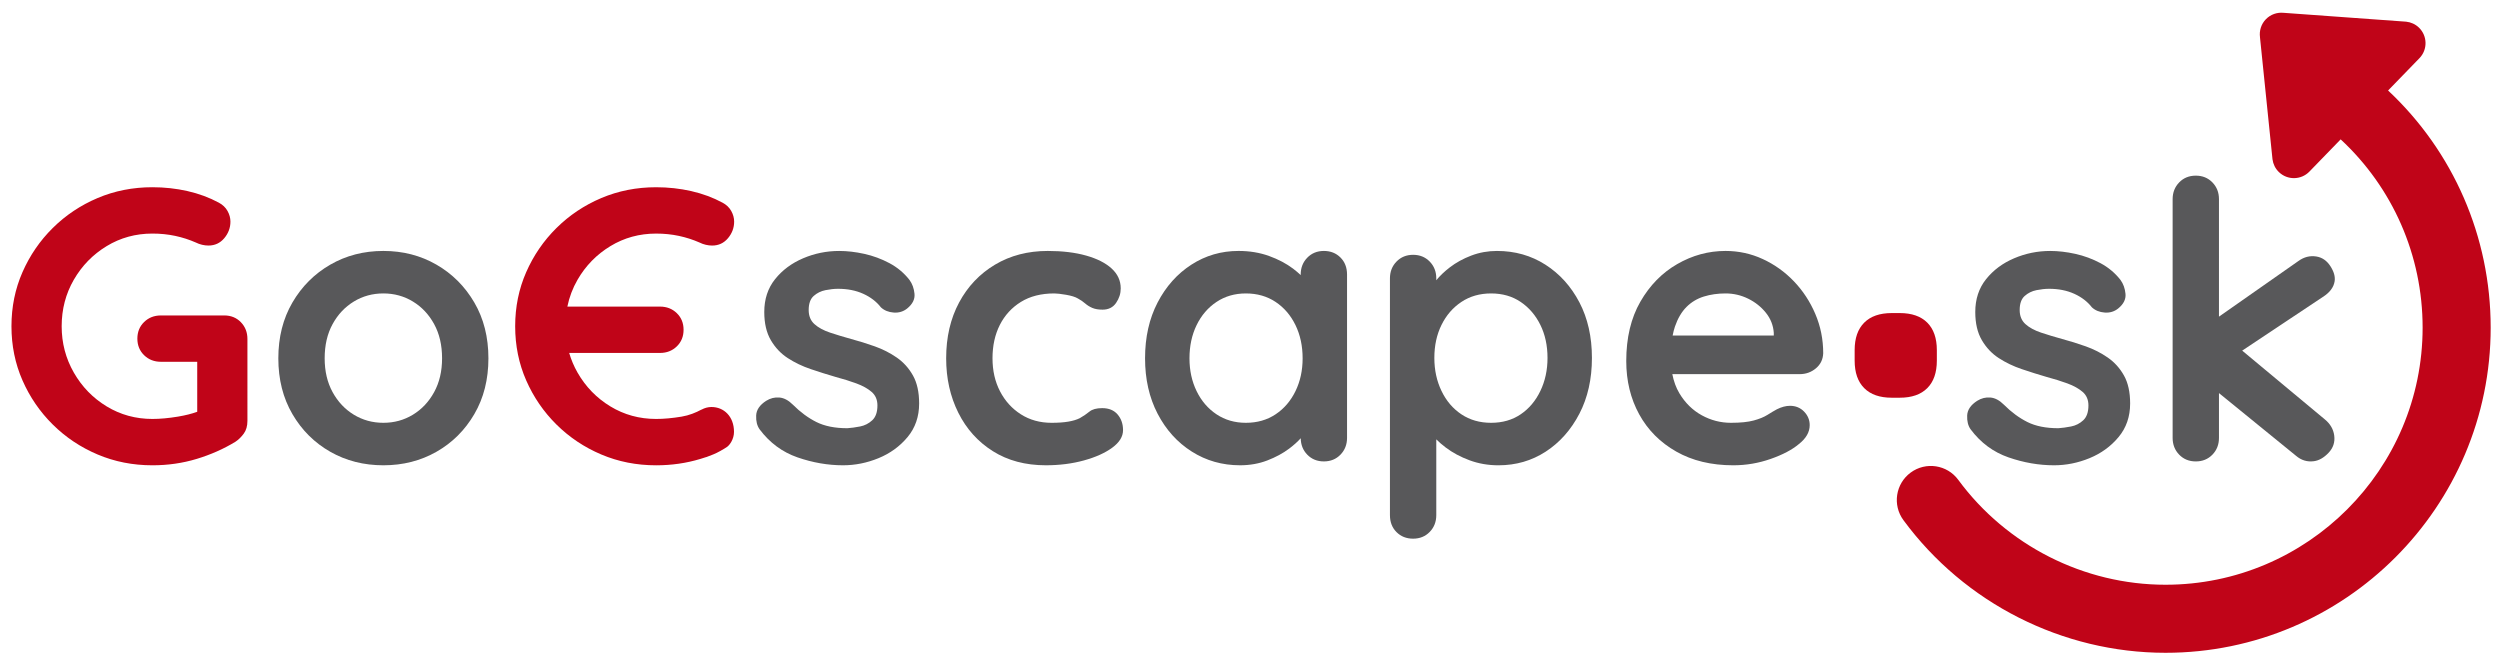 <?xml version="1.0" encoding="utf-8"?>
<!-- Generator: Adobe Illustrator 15.0.0, SVG Export Plug-In . SVG Version: 6.00 Build 0)  -->
<!DOCTYPE svg PUBLIC "-//W3C//DTD SVG 1.1//EN" "http://www.w3.org/Graphics/SVG/1.1/DTD/svg11.dtd">
<svg version="1.1" id="Layer_1" xmlns="http://www.w3.org/2000/svg" xmlns:xlink="http://www.w3.org/1999/xlink" x="0px" y="0px"
	 width="649.677px" height="171.614px" viewBox="0 0 649.677 171.614" enable-background="new 0 0 649.677 171.614"
	 xml:space="preserve">
<g>
	<path fill="#C00418" d="M62.594,83.731c-1.139-1.17-2.577-1.757-4.315-1.757H41.82c-1.741,0-3.196,0.569-4.366,1.706
		c-1.171,1.139-1.756,2.577-1.756,4.316c0,1.74,0.585,3.178,1.756,4.314c1.17,1.139,2.625,1.707,4.366,1.707h9.433v12.994
		c-1.388,0.507-3.049,0.929-5.018,1.257c-2.408,0.401-4.616,0.603-6.624,0.603c-4.35,0-8.314-1.087-11.893-3.262
		c-3.58-2.174-6.423-5.102-8.531-8.781c-2.107-3.68-3.161-7.693-3.161-12.044c0-4.416,1.054-8.446,3.161-12.094
		c2.108-3.646,4.951-6.557,8.531-8.731c3.579-2.174,7.542-3.262,11.893-3.262c2.074,0,4.048,0.201,5.921,0.602
		c1.873,0.402,3.646,0.972,5.319,1.707c0.535,0.268,1.087,0.469,1.655,0.602c0.569,0.135,1.12,0.201,1.657,0.201
		c1.672,0,3.044-0.635,4.115-1.907c1.07-1.271,1.605-2.709,1.605-4.315c0-0.936-0.25-1.856-0.752-2.76
		c-0.502-0.903-1.255-1.621-2.258-2.158c-2.477-1.337-5.187-2.34-8.13-3.01c-2.944-0.668-5.988-1.004-9.133-1.004
		c-5.085,0-9.835,0.938-14.251,2.811c-4.416,1.873-8.296,4.465-11.642,7.777c-3.347,3.312-5.972,7.143-7.878,11.492
		c-1.906,4.35-2.86,9.031-2.86,14.05s0.954,9.702,2.86,14.051c1.907,4.35,4.532,8.18,7.878,11.491
		c3.345,3.312,7.226,5.906,11.642,7.777c4.416,1.873,9.167,2.811,14.251,2.811c4.015,0,7.844-0.552,11.492-1.656
		c3.646-1.104,7.008-2.592,10.086-4.466c0.803-0.535,1.521-1.237,2.158-2.107c0.635-0.869,0.953-1.973,0.953-3.312V88.097
		C64.3,86.358,63.731,84.903,62.594,83.731z"/>
	<path fill="#C00418" d="M184.892,105.768c-0.922,0-1.783,0.254-2.559,0.669c-0.035,0.007-0.067,0.012-0.113,0.036
		c-1.354,0.737-3.117,1.469-5.086,1.797c-2.409,0.401-4.616,0.603-6.624,0.603c-4.35,0-8.314-1.087-11.893-3.262
		c-3.58-2.174-6.423-5.102-8.531-8.781c-0.937-1.637-1.653-3.342-2.173-5.111h23.605c1.74,0,3.196-0.566,4.366-1.705
		c1.171-1.137,1.756-2.576,1.756-4.316c0-1.738-0.584-3.177-1.756-4.315c-1.17-1.137-2.626-1.706-4.366-1.706H147.44
		c0.506-2.465,1.383-4.795,2.647-6.983c2.108-3.646,4.951-6.557,8.531-8.731c3.579-2.174,7.542-3.262,11.893-3.262
		c2.074,0,4.047,0.201,5.921,0.602c1.873,0.402,3.646,0.972,5.319,1.707c0.535,0.268,1.087,0.469,1.655,0.602
		c0.568,0.135,1.12,0.201,1.656,0.201c1.672,0,3.044-0.635,4.115-1.907c1.07-1.271,1.605-2.709,1.605-4.315
		c0-0.936-0.251-1.856-0.752-2.76c-0.502-0.903-1.255-1.621-2.259-2.158c-2.476-1.337-5.186-2.34-8.129-3.01
		c-2.944-0.668-5.989-1.004-9.133-1.004c-5.085,0-9.835,0.938-14.251,2.811c-4.416,1.873-8.296,4.465-11.642,7.777
		c-3.346,3.312-5.971,7.143-7.878,11.492c-1.906,4.35-2.86,9.031-2.86,14.05s0.954,9.702,2.86,14.051
		c1.907,4.35,4.532,8.18,7.878,11.491c3.346,3.312,7.227,5.906,11.642,7.777c4.416,1.873,9.166,2.811,14.251,2.811
		c4.015,0,7.844-0.552,11.491-1.656c0.511-0.154,0.959-0.299,1.372-0.437c0.09-0.024,0.177-0.039,0.271-0.073
		c0.156-0.058,0.292-0.117,0.443-0.175c1.981-0.709,2.719-1.187,3.288-1.483c0.008-0.006,0.017-0.021,0.025-0.026
		c0.554-0.306,1.079-0.616,1.542-0.938c0.693-0.481,1.803-2.013,1.803-3.895C190.746,108.233,188.125,105.768,184.892,105.768z"/>
	<path fill="#58585A" d="M126.926,93.115c0,5.486-1.222,10.321-3.664,14.502c-2.443,4.183-5.721,7.443-9.835,9.785
		c-4.115,2.343-8.715,3.513-13.8,3.513c-5.085,0-9.685-1.17-13.799-3.513c-4.115-2.342-7.394-5.603-9.835-9.785
		c-2.443-4.181-3.663-9.016-3.663-14.502c0-5.485,1.22-10.319,3.663-14.503c2.441-4.18,5.72-7.459,9.835-9.834
		c4.115-2.375,8.714-3.564,13.799-3.564c5.084,0,9.685,1.189,13.8,3.564s7.393,5.654,9.835,9.834
		C125.704,82.796,126.926,87.63,126.926,93.115z M114.882,93.115c0-3.413-0.687-6.373-2.058-8.882
		c-1.372-2.51-3.211-4.467-5.52-5.871c-2.308-1.406-4.867-2.107-7.678-2.107c-2.81,0-5.369,0.701-7.677,2.107
		c-2.308,1.404-4.149,3.361-5.521,5.871c-1.372,2.509-2.057,5.469-2.057,8.882c0,3.347,0.685,6.272,2.057,8.781
		c1.372,2.509,3.212,4.466,5.521,5.872c2.308,1.404,4.868,2.106,7.677,2.106c2.811,0,5.37-0.702,7.678-2.106
		c2.309-1.406,4.148-3.363,5.52-5.872C114.195,99.388,114.882,96.462,114.882,93.115z"/>
	<path fill="#58585A" d="M197.408,111.582c-0.669-0.937-0.971-2.141-0.903-3.613c0.066-1.472,0.936-2.743,2.61-3.813
		c1.069-0.668,2.208-0.954,3.412-0.854c1.204,0.101,2.374,0.72,3.513,1.857c1.94,1.941,3.98,3.446,6.122,4.516
		c2.141,1.071,4.818,1.605,8.029,1.605c1.003-0.065,2.107-0.217,3.312-0.452c1.204-0.233,2.259-0.768,3.161-1.605
		c0.903-0.835,1.354-2.122,1.354-3.864c0-1.471-0.501-2.642-1.505-3.512c-1.004-0.869-2.326-1.605-3.965-2.208
		c-1.64-0.603-3.462-1.17-5.47-1.706c-2.074-0.603-4.199-1.271-6.372-2.008c-2.176-0.735-4.166-1.688-5.972-2.859
		c-1.807-1.17-3.279-2.726-4.416-4.667c-1.138-1.94-1.706-4.382-1.706-7.327c0-3.344,0.937-6.188,2.81-8.529
		c1.873-2.342,4.299-4.148,7.276-5.42c2.977-1.271,6.104-1.908,9.384-1.908c2.073,0,4.248,0.252,6.523,0.754
		c2.273,0.501,4.448,1.304,6.524,2.408c2.072,1.104,3.812,2.56,5.218,4.365c0.736,1.004,1.171,2.209,1.306,3.613
		c0.133,1.404-0.503,2.678-1.907,3.814c-1.004,0.803-2.176,1.154-3.513,1.054c-1.339-0.101-2.443-0.552-3.312-1.354
		c-1.139-1.472-2.659-2.643-4.566-3.514c-1.907-0.869-4.099-1.305-6.573-1.305c-1.003,0-2.092,0.118-3.262,0.352
		c-1.171,0.235-2.192,0.736-3.062,1.506c-0.87,0.77-1.304,1.99-1.304,3.662c0,1.54,0.501,2.76,1.505,3.664
		c1.004,0.902,2.359,1.64,4.065,2.208c1.706,0.568,3.528,1.12,5.469,1.655c2.008,0.537,4.048,1.172,6.123,1.907
		c2.072,0.737,3.979,1.706,5.721,2.91c1.739,1.204,3.145,2.76,4.215,4.667s1.605,4.333,1.605,7.276c0,3.412-1.003,6.322-3.01,8.731
		c-2.008,2.409-4.518,4.232-7.527,5.47c-3.011,1.237-6.089,1.856-9.233,1.856c-3.949,0-7.896-0.687-11.843-2.057
		C203.295,117.487,200.018,115.061,197.408,111.582z"/>
	<path fill="#58585A" d="M272.277,65.214c3.814,0,7.142,0.402,9.986,1.205c2.843,0.803,5.051,1.924,6.623,3.361
		c1.572,1.44,2.359,3.162,2.359,5.17c0,1.338-0.402,2.593-1.205,3.764s-1.974,1.756-3.513,1.756c-1.07,0-1.957-0.15-2.659-0.452
		c-0.702-0.3-1.322-0.685-1.856-1.153c-0.536-0.468-1.172-0.904-1.907-1.305c-0.67-0.402-1.69-0.719-3.061-0.954
		c-1.373-0.233-2.394-0.351-3.062-0.351c-3.412,0-6.307,0.736-8.682,2.208c-2.376,1.472-4.199,3.462-5.47,5.972
		c-1.271,2.508-1.906,5.402-1.906,8.681c0,3.212,0.652,6.071,1.957,8.58c1.305,2.51,3.111,4.502,5.419,5.973
		c2.309,1.473,4.969,2.207,7.979,2.207c1.672,0,3.11-0.1,4.315-0.301c1.204-0.2,2.208-0.502,3.011-0.903
		c0.937-0.534,1.772-1.104,2.509-1.706c0.735-0.603,1.839-0.902,3.312-0.902c1.74,0,3.077,0.551,4.016,1.655
		c0.936,1.104,1.404,2.459,1.404,4.064c0,1.673-0.938,3.196-2.811,4.566c-1.873,1.372-4.332,2.476-7.376,3.312
		c-3.045,0.835-6.34,1.254-9.886,1.254c-5.286,0-9.87-1.22-13.75-3.663c-3.881-2.441-6.874-5.771-8.981-9.986
		c-2.107-4.215-3.161-8.932-3.161-14.15c0-5.485,1.119-10.319,3.361-14.503c2.241-4.18,5.353-7.459,9.334-9.834
		C262.557,66.403,267.124,65.214,272.277,65.214z"/>
	<path fill="#58585A" d="M348.35,66.921c-1.138-1.137-2.575-1.707-4.315-1.707c-1.741,0-3.179,0.587-4.315,1.758
		c-1.139,1.171-1.705,2.626-1.705,4.365v0.147c-0.592-0.553-1.232-1.104-1.957-1.653c-1.774-1.338-3.865-2.441-6.273-3.312
		c-2.409-0.869-5.053-1.306-7.929-1.306c-4.483,0-8.564,1.189-12.244,3.564c-3.681,2.375-6.607,5.654-8.781,9.834
		c-2.176,4.184-3.262,9.018-3.262,14.503c0,5.42,1.086,10.222,3.262,14.401c2.174,4.183,5.134,7.462,8.882,9.836
		c3.746,2.375,7.929,3.562,12.545,3.562c2.543,0,4.9-0.419,7.075-1.254c2.175-0.837,4.066-1.856,5.67-3.062
		c1.192-0.895,2.197-1.796,3.021-2.708c0.022,1.693,0.581,3.117,1.697,4.264c1.137,1.172,2.574,1.756,4.315,1.756
		c1.74,0,3.178-0.584,4.315-1.756c1.138-1.17,1.706-2.625,1.706-4.366V71.337C350.056,69.53,349.488,68.06,348.35,66.921z
		 M336.658,101.646c-1.238,2.544-2.96,4.552-5.168,6.022c-2.208,1.473-4.784,2.207-7.729,2.207c-2.877,0-5.419-0.734-7.626-2.207
		c-2.209-1.471-3.933-3.479-5.17-6.022c-1.238-2.541-1.856-5.385-1.856-8.53c0-3.212,0.618-6.087,1.856-8.632
		c1.237-2.541,2.961-4.549,5.17-6.021c2.207-1.472,4.749-2.208,7.626-2.208c2.944,0,5.521,0.736,7.729,2.208s3.93,3.479,5.168,6.021
		c1.238,2.545,1.857,5.42,1.857,8.632C338.515,96.261,337.896,99.104,336.658,101.646z"/>
	<path fill="#58585A" d="M410.435,78.562c-2.176-4.147-5.119-7.409-8.834-9.784c-3.711-2.375-7.912-3.564-12.594-3.564
		c-2.343,0-4.567,0.402-6.675,1.205s-3.963,1.824-5.57,3.061c-1.448,1.118-2.61,2.232-3.514,3.349v-0.487
		c0-1.739-0.568-3.195-1.705-4.365c-1.14-1.171-2.577-1.758-4.315-1.758c-1.741,0-3.179,0.587-4.315,1.758
		c-1.141,1.17-1.707,2.626-1.707,4.365v61.521c0,1.807,0.566,3.277,1.707,4.416c1.137,1.138,2.574,1.706,4.315,1.706
		c1.738,0,3.176-0.586,4.315-1.756c1.137-1.172,1.705-2.626,1.705-4.366v-19.689c0.71,0.714,1.526,1.423,2.459,2.126
		c1.773,1.34,3.832,2.444,6.175,3.312c2.342,0.869,4.851,1.305,7.526,1.305c4.548,0,8.647-1.188,12.294-3.562
		c3.646-2.374,6.557-5.653,8.732-9.836c2.173-4.18,3.261-9.015,3.261-14.502C413.696,87.529,412.608,82.712,410.435,78.562z
		 M400.297,101.596c-1.237,2.576-2.943,4.602-5.119,6.072c-2.173,1.473-4.733,2.207-7.677,2.207c-2.944,0-5.519-0.734-7.727-2.207
		c-2.209-1.471-3.934-3.496-5.169-6.072c-1.241-2.575-1.86-5.435-1.86-8.581c0-3.211,0.619-6.072,1.86-8.58
		c1.235-2.51,2.96-4.5,5.169-5.972c2.208-1.472,4.782-2.208,7.727-2.208c2.943,0,5.504,0.736,7.677,2.208
		c2.176,1.472,3.882,3.462,5.119,5.972c1.238,2.508,1.856,5.369,1.856,8.58C402.154,96.161,401.536,99.021,400.297,101.596z"/>
	<path fill="#58585A" d="M471.892,95.725c1.205-1.004,1.842-2.308,1.907-3.914c0-3.613-0.686-7.025-2.058-10.237
		c-1.372-3.211-3.228-6.037-5.57-8.48c-2.343-2.441-5.034-4.365-8.079-5.771s-6.272-2.108-9.684-2.108
		c-4.417,0-8.599,1.139-12.545,3.412c-3.95,2.276-7.142,5.538-9.585,9.786c-2.444,4.249-3.663,9.384-3.663,15.405
		c0,5.153,1.121,9.77,3.362,13.851s5.452,7.311,9.634,9.685c4.182,2.375,9.115,3.562,14.803,3.562c3.346,0,6.59-0.552,9.735-1.656
		c3.146-1.104,5.587-2.392,7.328-3.864c1.872-1.471,2.81-3.11,2.81-4.917c0-1.337-0.486-2.509-1.454-3.513
		c-0.973-1.003-2.195-1.506-3.665-1.506c-1.071,0-2.209,0.302-3.411,0.903c-0.738,0.402-1.555,0.888-2.46,1.456
		c-0.901,0.569-2.091,1.054-3.561,1.455c-1.474,0.401-3.447,0.602-5.923,0.602c-2.676,0-5.205-0.652-7.576-1.956
		c-2.375-1.306-4.316-3.212-5.822-5.721c-0.879-1.461-1.467-3.133-1.832-4.969h33.094C469.285,97.229,470.69,96.729,471.892,95.725z
		 M438.271,79.767c1.271-1.27,2.777-2.173,4.519-2.709c1.738-0.535,3.613-0.803,5.619-0.803c2.074,0,4.031,0.451,5.871,1.354
		c1.839,0.903,3.378,2.125,4.616,3.663c1.238,1.54,1.924,3.279,2.058,5.219v0.703h-26.282c0.163-0.823,0.35-1.607,0.591-2.309
		C435.998,82.745,437,81.038,438.271,79.767z"/>
	<path fill="#C00418" d="M491.605,103.354c-3.105,0-5.489-0.828-7.146-2.489c-1.661-1.658-2.488-4.04-2.488-7.146v-2.729
		c0-3.104,0.827-5.484,2.488-7.145c1.657-1.658,4.041-2.488,7.146-2.488h2.091c3.099,0,5.483,0.83,7.145,2.488
		c1.658,1.66,2.488,4.041,2.488,7.145v2.729c0,3.106-0.83,5.488-2.488,7.146c-1.661,1.661-4.046,2.489-7.145,2.489H491.605z"/>
	<path fill="#58585A" d="M512.115,111.582c-0.67-0.937-0.971-2.141-0.905-3.613c0.065-1.472,0.938-2.743,2.61-3.813
		c1.068-0.668,2.209-0.954,3.411-0.854c1.205,0.101,2.375,0.72,3.515,1.857c1.938,1.941,3.979,3.446,6.123,4.516
		c2.14,1.071,4.815,1.605,8.026,1.605c1.003-0.065,2.107-0.217,3.313-0.452c1.205-0.233,2.257-0.768,3.162-1.605
		c0.901-0.835,1.353-2.122,1.353-3.864c0-1.471-0.5-2.642-1.503-3.512c-1.006-0.869-2.326-1.605-3.966-2.208
		c-1.641-0.603-3.463-1.17-5.47-1.706c-2.074-0.603-4.201-1.271-6.373-2.008c-2.176-0.735-4.166-1.688-5.973-2.859
		c-1.807-1.17-3.276-2.726-4.413-4.667c-1.141-1.94-1.709-4.382-1.709-7.327c0-3.344,0.938-6.188,2.812-8.529
		c1.872-2.342,4.297-4.148,7.276-5.42c2.976-1.271,6.103-1.908,9.383-1.908c2.074,0,4.246,0.252,6.523,0.754
		c2.274,0.501,4.45,1.304,6.524,2.408c2.071,1.104,3.812,2.56,5.218,4.365c0.734,1.004,1.169,2.209,1.303,3.613
		c0.135,1.404-0.5,2.678-1.904,3.814c-1.003,0.803-2.176,1.154-3.512,1.054c-1.34-0.101-2.444-0.552-3.312-1.354
		c-1.141-1.472-2.66-2.643-4.567-3.514c-1.908-0.869-4.101-1.305-6.573-1.305c-1.003,0-2.091,0.118-3.264,0.352
		c-1.17,0.235-2.192,0.736-3.059,1.506c-0.872,0.77-1.307,1.99-1.307,3.662c0,1.54,0.504,2.76,1.506,3.664
		c1.004,0.902,2.359,1.64,4.064,2.208s3.528,1.12,5.469,1.655c2.01,0.537,4.048,1.172,6.123,1.907
		c2.074,0.737,3.982,1.706,5.72,2.91c1.741,1.204,3.146,2.76,4.218,4.667c1.068,1.907,1.604,4.333,1.604,7.276
		c0,3.412-1.003,6.322-3.013,8.731c-2.006,2.409-4.515,4.232-7.526,5.47c-3.009,1.237-6.087,1.856-9.232,1.856
		c-3.947,0-7.896-0.687-11.843-2.057C518.001,117.487,514.722,115.061,512.115,111.582z"/>
	<path fill="#58585A" d="M606.704,73.095c0.188-1.189-0.182-2.5-1.106-3.934c-0.928-1.432-2.147-2.27-3.669-2.51
		c-1.651-0.261-3.206,0.139-4.66,1.195l-20.624,14.444V51.766c0-1.739-0.568-3.194-1.705-4.365
		c-1.141-1.169-2.578-1.756-4.316-1.756c-1.741,0-3.179,0.587-4.315,1.756c-1.137,1.171-1.705,2.626-1.705,4.365v62.023
		c0,1.741,0.568,3.196,1.705,4.366c1.137,1.172,2.574,1.756,4.315,1.756c1.738,0,3.176-0.584,4.316-1.756
		c1.137-1.17,1.705-2.625,1.705-4.366v-11.635l20.019,16.29c1.37,1.17,2.914,1.639,4.641,1.411c1.324-0.175,2.597-0.9,3.812-2.175
		c1.212-1.274,1.71-2.773,1.481-4.498c-0.221-1.658-1.049-3.067-2.484-4.228l-21.434-17.837l20.94-13.938
		C605.422,76.044,606.452,74.683,606.704,73.095z"/>
	<path fill="#C00418" d="M620.594,23.518l8.146-8.396c2.16-2.224,2.104-5.778-0.118-7.936c-0.941-0.913-2.122-1.426-3.335-1.551
		h0.001l-0.007-0.001c-0.092-0.009-0.184-0.016-0.276-0.02l-31.563-2.283l-0.005,0.002c-1.649-0.17-3.359,0.387-4.604,1.67
		c-1.245,1.282-1.748,3.009-1.529,4.653L587.3,9.66l3.236,31.559c0.004,0.047,0.007,0.096,0.015,0.142l0.006,0.066l0.003-0.003
		c0.161,1.207,0.709,2.371,1.651,3.285c2.223,2.157,5.776,2.104,7.935-0.119l8.125-8.374c13.5,12.53,21.297,30.105,21.297,48.921
		c0,36.844-29.975,66.819-66.818,66.819c-21.163,0-41.298-10.192-53.858-27.265c-2.895-3.933-8.429-4.776-12.364-1.882
		c-3.934,2.895-4.776,8.431-1.882,12.364c15.882,21.582,41.341,34.468,68.104,34.468c46.596,0,84.505-37.908,84.505-84.505
		C647.254,61.464,637.499,39.343,620.594,23.518z"/>
</g>
</svg>
